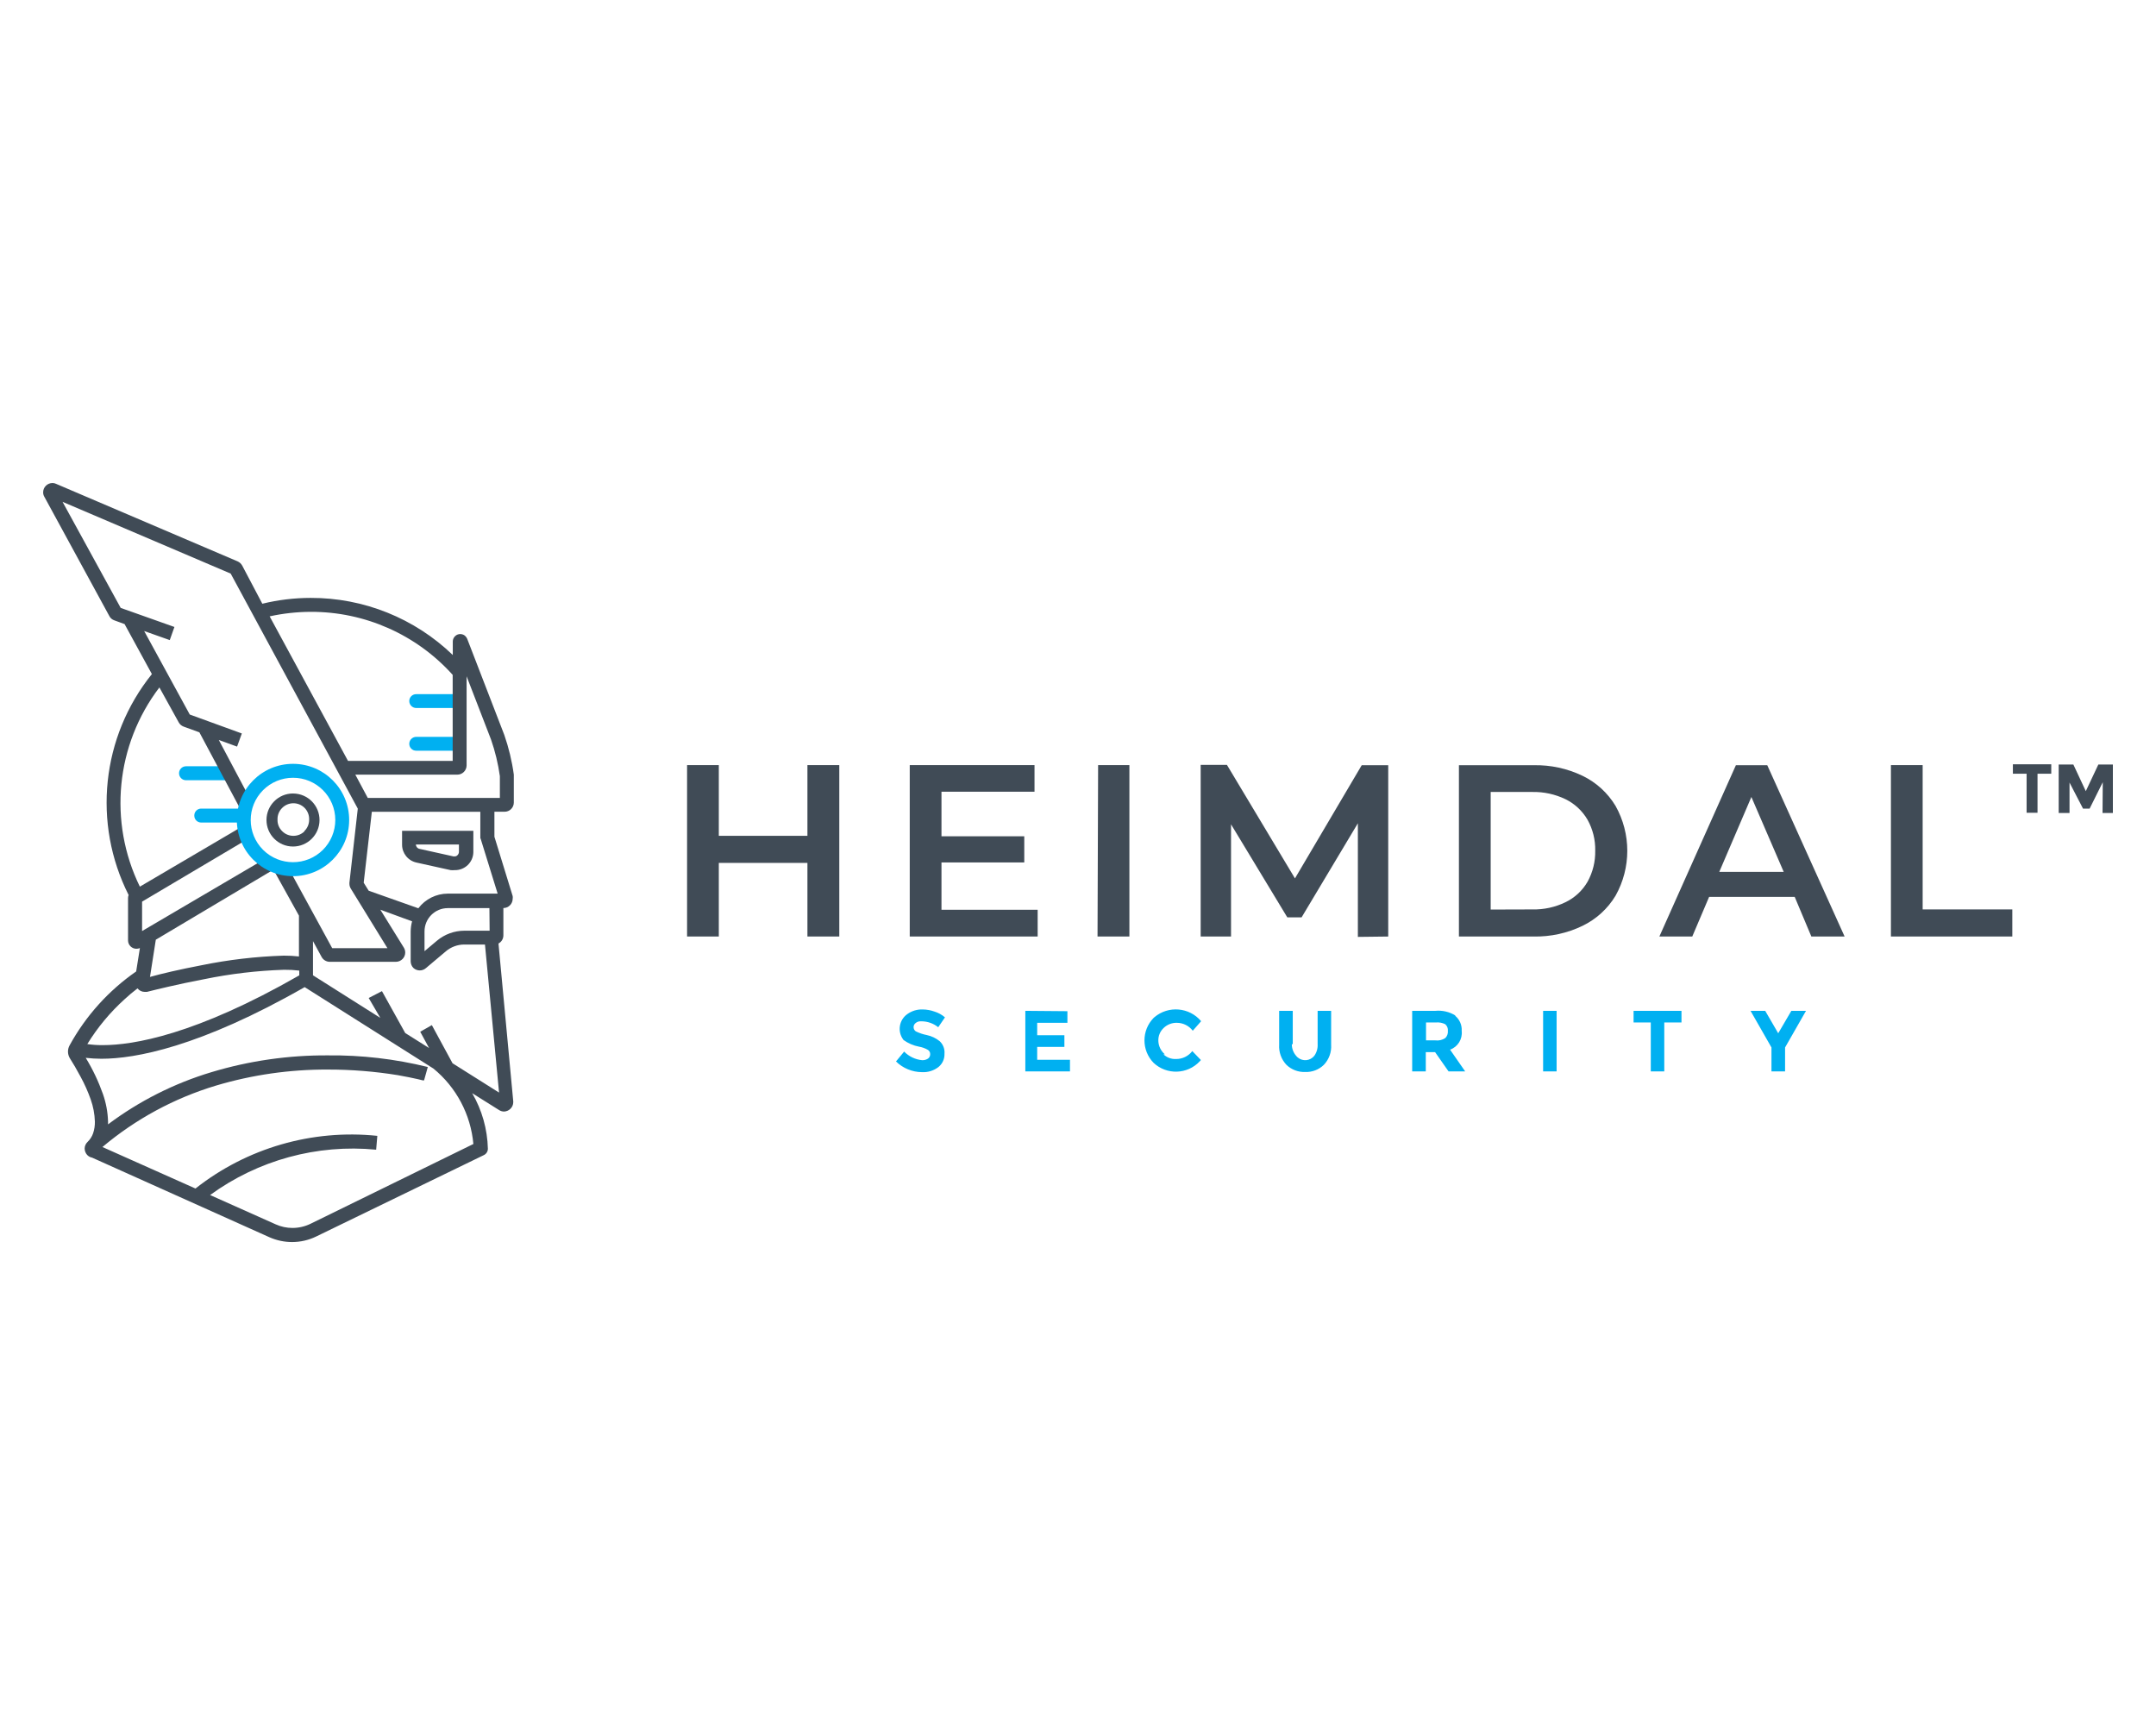 <?xml version="1.0" encoding="utf-8"?><!--Generator: Adobe Illustrator 24.0.2, SVG Export Plug-In . SVG Version: 6.00 Build 0)--><svg xmlns="http://www.w3.org/2000/svg" xmlns:xlink="http://www.w3.org/1999/xlink" xml:space="preserve" id="Слой_1" x="0px" y="0px" style="enable-background:new 0 0 1000 800" version="1.1" viewBox="0 0 1000 800"><style type="text/css">.st0{fill:#404B56;}
	.st1{fill:#00B0F1;}</style><title/><g id="Layer_2"><g id="Layer_2-2"><path d="M877.04,434.33h56.31v-12.57h-41.58v-66.93h-14.72V434.33z M797.44,404.34l14.89-34.73l14.99,34.73H797.44z
			 M840.15,434.33h15.42l-35.87-79.44h-14.56l-35.49,79.44h15.26l7.82-18.39h39.69L840.15,434.33z M691.41,421.82v-54.53h19.31
			c5.31-0.11,10.58,1.04,15.37,3.34c4.29,2.1,7.85,5.42,10.25,9.55c2.44,4.38,3.67,9.33,3.56,14.35c0.1,5.03-1.12,10-3.56,14.4
			c-2.38,4.12-5.95,7.43-10.25,9.49c-4.78,2.33-10.05,3.47-15.37,3.34L691.41,421.82z M676.68,434.33h34.73
			c7.82,0.14,15.56-1.56,22.6-4.96c6.35-3.07,11.68-7.92,15.32-13.97c7.26-12.93,7.26-28.71,0-41.64
			c-3.64-6.05-8.96-10.9-15.32-13.97c-7.04-3.38-14.78-5.06-22.6-4.91h-34.73L676.68,434.33z M643.89,434.33v-79.44h-12.3
			l-30.96,52.48l-31.55-52.64H556.9v79.6h14.08v-52.04l26.1,43.15h6.63l26.1-43.63v52.69L643.89,434.33z M509.06,434.33h14.78v-79.5
			h-14.51L509.06,434.33z M436.68,421.92v-21.95h38.4v-12.13h-38.4v-20.66h43.15v-12.35h-57.87v79.5h59.33v-12.4H436.68z
			 M374.5,354.83v32.79h-41.1v-32.79h-14.72v79.5h14.72v-34.14h41.1v34.14h14.78v-79.5H374.5z" class="st0"/><path d="M975.2,377.05h4.8v-22.49h-6.74l-5.82,12.35l-5.77-12.35h-6.8v22.49h5.02v-14.13l6.26,12.08h3.07l6.09-12.24
			L975.2,377.05z M951.42,358.82v-4.37h-17.8v4.37h6.36v18.12h5.07v-18.12H951.42z" class="st0"/><path d="M827.96,485.78l9.71-16.99h-6.8l-6.09,10.41l-6.04-10.41h-6.8l9.71,16.99v11.11h6.31L827.96,485.78z
			 M779.91,474.18v-5.39h-22.22v5.39h7.98v22.71h6.26v-22.71H779.91z M715.73,496.89h6.26v-28.1h-6.26V496.89z M666,482.49h-4.58
			v-8.31h4.69c1.45-0.12,2.9,0.16,4.21,0.81c0.9,0.77,1.37,1.94,1.24,3.13c0.1,1.22-0.33,2.42-1.19,3.29
			c-1.37,0.91-3.01,1.29-4.64,1.08H666z M675.12,471c-2.78-1.74-6.06-2.52-9.33-2.21H655v28.1h6.31v-8.95h4.31l6.26,8.95h7.71
			l-7.01-10.09c3.59-1.3,5.82-4.89,5.39-8.68c0.18-2.74-0.99-5.4-3.13-7.12H675.12z M599.61,484.27v-15.48h-6.31v15.69
			c-0.22,3.46,1.01,6.86,3.4,9.38c2.33,2.23,5.46,3.41,8.68,3.29c3.21,0.13,6.33-1.06,8.63-3.29c2.4-2.51,3.64-5.92,3.4-9.38v-15.69
			h-6.26v15.48c0.11,1.92-0.44,3.83-1.56,5.39c-1.86,2.32-5.26,2.7-7.58,0.83c-0.31-0.25-0.59-0.52-0.83-0.83
			c-1.3-1.49-2.01-3.41-2-5.39H599.61z M540.29,488.96c-1.81-1.52-2.9-3.73-3.02-6.09c-0.13-2.34,0.8-4.62,2.53-6.2
			c1.63-1.54,3.8-2.38,6.04-2.32c2.9,0,5.63,1.36,7.39,3.67l3.88-4.42c-5.47-6.49-15.16-7.33-21.66-1.86
			c-0.14,0.11-0.27,0.23-0.4,0.35c-5.63,5.8-5.63,15.02,0,20.82c6.11,5.72,15.7,5.41,21.42-0.7c0.18-0.19,0.36-0.39,0.53-0.6
			l-3.99-4.15c-1.79,2.35-4.59,3.71-7.55,3.67c-2.16,0.11-4.26-0.67-5.82-2.16H540.29z M475.57,468.79v28.1h20.71v-5.39h-15.21
			v-5.99h12.62v-5.39h-12.62v-5.77h14.02v-5.39L475.57,468.79z M427.57,473.65c2.77,0.05,5.44,1.02,7.6,2.75l3.13-4.58
			c-1.43-1.23-3.1-2.15-4.91-2.7c-1.73-0.62-3.55-0.94-5.39-0.97c-2.56-0.1-5.09,0.66-7.17,2.16c-3.77,2.66-4.67,7.88-2.01,11.65
			c0.09,0.13,0.18,0.25,0.28,0.38c2.14,1.53,4.59,2.58,7.17,3.07c1.46,0.25,2.87,0.76,4.15,1.51c0.67,0.44,1.06,1.2,1.02,2
			c0.02,0.78-0.34,1.53-0.97,2c-0.81,0.54-1.78,0.81-2.75,0.76c-3.17-0.29-6.14-1.71-8.36-3.99l-3.78,4.58
			c3.21,3.15,7.53,4.93,12.03,4.96c2.76,0.16,5.48-0.68,7.66-2.37c1.85-1.49,2.89-3.77,2.8-6.15c0.2-2.18-0.62-4.33-2.21-5.82
			c-1.74-1.42-3.79-2.4-5.99-2.86c-1.78-0.35-3.5-0.93-5.12-1.73c-1.07-0.75-1.33-2.23-0.58-3.31c0.16-0.22,0.35-0.42,0.58-0.58
			c0.58-0.47,1.3-0.73,2.05-0.76L427.57,473.65z" class="st1"/><path d="M106.29,355.37H86.28c-1.79,0-3.24,1.45-3.24,3.24l0,0l0,0c0,1.79,1.45,3.24,3.24,3.24h0h20.01" class="st1"/><path d="M113.09,375H93.3c-1.76,0-3.18,1.42-3.18,3.18c0,0.02,0,0.04,0,0.05l0,0c-0.03,1.76,1.37,3.21,3.13,3.24
			c0.02,0,0.04,0,0.05,0h19.79" class="st1"/><path d="M212.81,321.93h-19.74c-1.76-0.03-3.21,1.37-3.24,3.13c0,0.02,0,0.04,0,0.05l0,0c0,1.79,1.45,3.24,3.24,3.24
			l0,0h19.74" class="st1"/><path d="M212.81,341.73h-19.74c-1.79,0-3.24,1.45-3.24,3.24l0,0l0,0c0,1.76,1.42,3.18,3.18,3.18c0.02,0,0.04,0,0.05,0
			h19.74" class="st1"/><polygon points="20.54,230.36 20.54,230.36 20.54,230.36 		" class="st0"/><path d="M234.01,376.46c2.35,0.03,4.28-1.85,4.31-4.21c0-0.02,0-0.04,0-0.05v-12.94c-0.85-6.28-2.34-12.46-4.42-18.44
			l0,0l-17.2-44.55l0,0c-0.29-0.67-0.76-1.25-1.35-1.67c-0.57-0.35-1.22-0.54-1.89-0.54c-0.86,0-1.69,0.32-2.32,0.92
			c-0.72,0.65-1.13,1.57-1.13,2.53v6.26c-17.71-17.07-41.37-26.56-65.96-26.48c-7.54,0.01-15.05,0.92-22.38,2.7l-9.33-17.69
			c-0.48-0.86-1.21-1.54-2.1-1.94l-84.24-35.97c-0.52-0.26-1.09-0.39-1.67-0.38c-1.16,0.01-2.26,0.47-3.07,1.29
			c-0.8,0.8-1.25,1.89-1.24,3.02c-0.01,0.72,0.17,1.43,0.54,2.05l30.15,55.33l0,0c0.48,0.95,1.31,1.66,2.32,2l0,0l4.75,1.73
			l12.67,23.19c-23.4,29.08-27.61,69.16-10.79,102.47c-0.17,0.43-0.26,0.89-0.27,1.35v19.69c0,2.14,1.74,3.88,3.88,3.88c0,0,0,0,0,0
			c0.56,0,1.11-0.11,1.62-0.32l-1.73,10.84c-12.76,8.85-23.31,20.53-30.8,34.14l0,0c-1.1,1.86-1.1,4.18,0,6.04
			c1.4,2.16,3.29,5.39,5.07,8.74c1.82,3.34,3.37,6.82,4.64,10.41c1.18,3.31,1.83,6.79,1.94,10.3c0.04,1.83-0.24,3.65-0.81,5.39
			c-0.53,1.54-1.42,2.92-2.59,4.04l0,0c-0.83,0.79-1.32,1.87-1.35,3.02c0.01,1.09,0.41,2.15,1.13,2.97
			c0.61,0.67,1.43,1.13,2.32,1.29l82.3,36.94c3.3,1.45,6.86,2.21,10.46,2.21c3.89,0,7.72-0.88,11.22-2.59l77.77-37.75
			c1.13-0.56,1.84-1.71,1.83-2.97l0,0c-0.23-9.05-2.73-17.9-7.28-25.73l12.46,7.82c0.67,0.44,1.46,0.68,2.27,0.7
			c1.11-0.03,2.17-0.47,2.97-1.24c0.85-0.8,1.34-1.91,1.35-3.07v-0.38l-6.85-73.24c1.4-0.74,2.27-2.19,2.27-3.78v-12.67l0,0
			c1.16,0.01,2.27-0.46,3.07-1.29c0.8-0.8,1.24-1.89,1.24-3.02c0.07-0.41,0.07-0.83,0-1.24l-8.47-27.51v-11.6H234.01z
			 M227.75,342.97c1.92,5.52,3.29,11.21,4.1,16.99v10.09h-61.27l-5.77-10.79h47.3c2.38,0,4.31-1.93,4.31-4.31v-41.31L227.75,342.97z
			 M191.78,448.94c1.66,1.48,4.17,1.48,5.82,0l0,0l9.22-7.77c2.38-2.01,5.4-3.12,8.52-3.13h9.6l6.53,68.66l-21.57-13.59l-9.6-17.69
			l-5.39,3.07l4.1,7.55l-11.06-6.96l-10.79-19.42l-6.15,3.18l5.39,9.22l-31.23-19.74v-15.86l3.99,7.33c0.75,1.39,2.2,2.26,3.78,2.27
			l0,0h30.69c1.18-0.01,2.31-0.5,3.13-1.35c0.76-0.8,1.19-1.86,1.19-2.97c0-0.8-0.23-1.58-0.65-2.27l0,0l-10.89-17.58l14.72,5.39
			c-0.41,1.55-0.63,3.14-0.65,4.75v13.86C190.51,447.06,190.97,448.14,191.78,448.94z M144.05,283.75
			c25.13-0.1,49.11,10.54,65.91,29.23v39.91h-48.54l-36.35-67.04C131.3,284.48,137.66,283.78,144.05,283.75z M73.93,318.81
			l8.95,16.18l0,0c0.5,0.93,1.33,1.64,2.32,2l7.28,2.64L111.36,375l5.39-3.07l-15.26-28.75l8.47,3.07l2.21-6.09l0,0l-24.16-8.79
			l-21.14-38.72l11.87,4.21l2.16-6.09l-24.92-8.84l-26.97-49.19l77.99,33.28l58.95,109l-3.88,34.36l0,0c-0.03,0.16-0.03,0.32,0,0.49
			c0,0.8,0.22,1.59,0.65,2.27l16.99,27.61h-25.62l-21.2-38.83l-5.66,3.13l0,0l11.43,20.6v18.93c-2.35-0.27-4.7-0.39-7.07-0.38
			c-12.85,0.4-25.64,1.9-38.24,4.48c-9.92,1.89-18.66,3.94-23.78,5.39l2.7-17.26l54.36-32.36l-3.29-5.39l0,0L65.9,431.79v-13.64
			l48.86-28.96l-3.29-5.39l-46.6,27.4C50.18,381.16,53.68,345.41,73.93,318.81z M57.75,463.45c1.92-1.79,3.94-3.49,6.04-5.07
			c0.79,1.02,2,1.62,3.29,1.62h1.08l0,0c3.83-0.97,14.29-3.56,26.53-5.88c12.2-2.51,24.6-3.97,37.05-4.37
			c2.36-0.02,4.72,0.1,7.07,0.38v2.21C90.65,479.96,61.8,484.7,47.67,484.7c-2.4,0.02-4.8-0.14-7.17-0.49
			C45.23,476.51,51.04,469.52,57.75,463.45z M144.05,567.54c-2.62,1.28-5.5,1.94-8.41,1.94c-2.68,0-5.33-0.57-7.77-1.67
			l-30.42-13.59c22.23-16.2,49.63-23.69,77.02-21.03l0.54-6.42c-30.23-3.15-60.49,5.62-84.35,24.43l-43.15-19.25
			c15.42-12.98,33.33-22.67,52.64-28.48c16.87-5.03,34.39-7.53,51.99-7.44c10.84-0.01,21.66,0.86,32.36,2.59
			c3.94,0.7,7.07,1.35,9.17,1.83l2.43,0.59h0.59l0,0l1.73-6.2c-15.17-3.74-30.76-5.56-46.38-5.39c-18.26-0.11-36.44,2.51-53.93,7.77
			c-17.3,5.19-33.55,13.39-48,24.22c0-0.43,0-0.92,0-1.35c-0.13-4.34-0.93-8.63-2.37-12.73c-2.07-5.85-4.74-11.48-7.98-16.77
			c2.42,0.28,4.85,0.42,7.28,0.43c15.59,0,45.52-5.39,94.27-33.22l59.7,37.75c10.64,8.7,17.32,21.32,18.55,35L144.05,567.54z
			 M227.1,431.63h-11.76c-4.64,0.02-9.12,1.66-12.67,4.64l-5.77,4.85v-9.17c0-5.96,4.83-10.79,10.79-10.79h19.31L227.1,431.63z
			 M223,389.19L223,389.19l7.82,25.24h-23.14c-5.36,0.02-10.4,2.53-13.64,6.8l-23.03-8.14l-2.32-3.72l3.78-32.9h50.32v12.19
			L223,389.19z" class="st0"/><path d="M186.49,385.3v6.42l0,0c-0.01,4,2.78,7.46,6.69,8.31l15.86,3.51c0.61,0.06,1.22,0.06,1.83,0
			c4.67,0.12,8.56-3.57,8.68-8.25c0-0.02,0-0.04,0-0.06v-9.92H186.49z M212.22,396.58c-0.35,0.4-0.87,0.62-1.4,0.59h-0.49
			l-15.8-3.51c-0.94-0.2-1.61-1.03-1.62-2h19.96v3.45C212.84,395.67,212.61,396.19,212.22,396.58z" class="st0"/><path d="M135.9,367.99c-6.79,0-12.3,5.51-12.3,12.3c0,6.79,5.51,12.3,12.3,12.3c6.75,0,12.24-5.44,12.3-12.19
			c0.06-6.79-5.4-12.34-12.19-12.4C135.97,367.99,135.94,367.99,135.9,367.99z M141.29,385.47c-2.85,2.87-7.5,2.89-10.37,0.04
			c-0.01-0.01-0.02-0.02-0.04-0.04c-1.45-1.41-2.24-3.37-2.16-5.39c-0.07-2.02,0.72-3.98,2.16-5.39c2.85-2.87,7.5-2.89,10.37-0.04
			c0.01,0.01,0.02,0.02,0.04,0.04c1.41,1.44,2.16,3.38,2.1,5.39c0.03,2.04-0.79,3.99-2.27,5.39H141.29z" class="st0"/><path d="M135.9,354.24c-14.39,0-26.05,11.66-26.05,26.05c0,14.39,11.66,26.05,26.05,26.05
			c14.34,0,25.99-11.6,26.05-25.94c0.06-14.39-11.55-26.1-25.94-26.16C135.97,354.24,135.94,354.24,135.9,354.24z M149.76,394.15
			c-7.67,7.61-20.05,7.61-27.72,0c-7.66-7.64-7.67-20.03-0.03-27.69c3.68-3.69,8.68-5.76,13.9-5.75
			c10.81-0.02,19.59,8.73,19.61,19.54C155.52,385.47,153.45,390.47,149.76,394.15z" class="st1"/></g></g></svg>